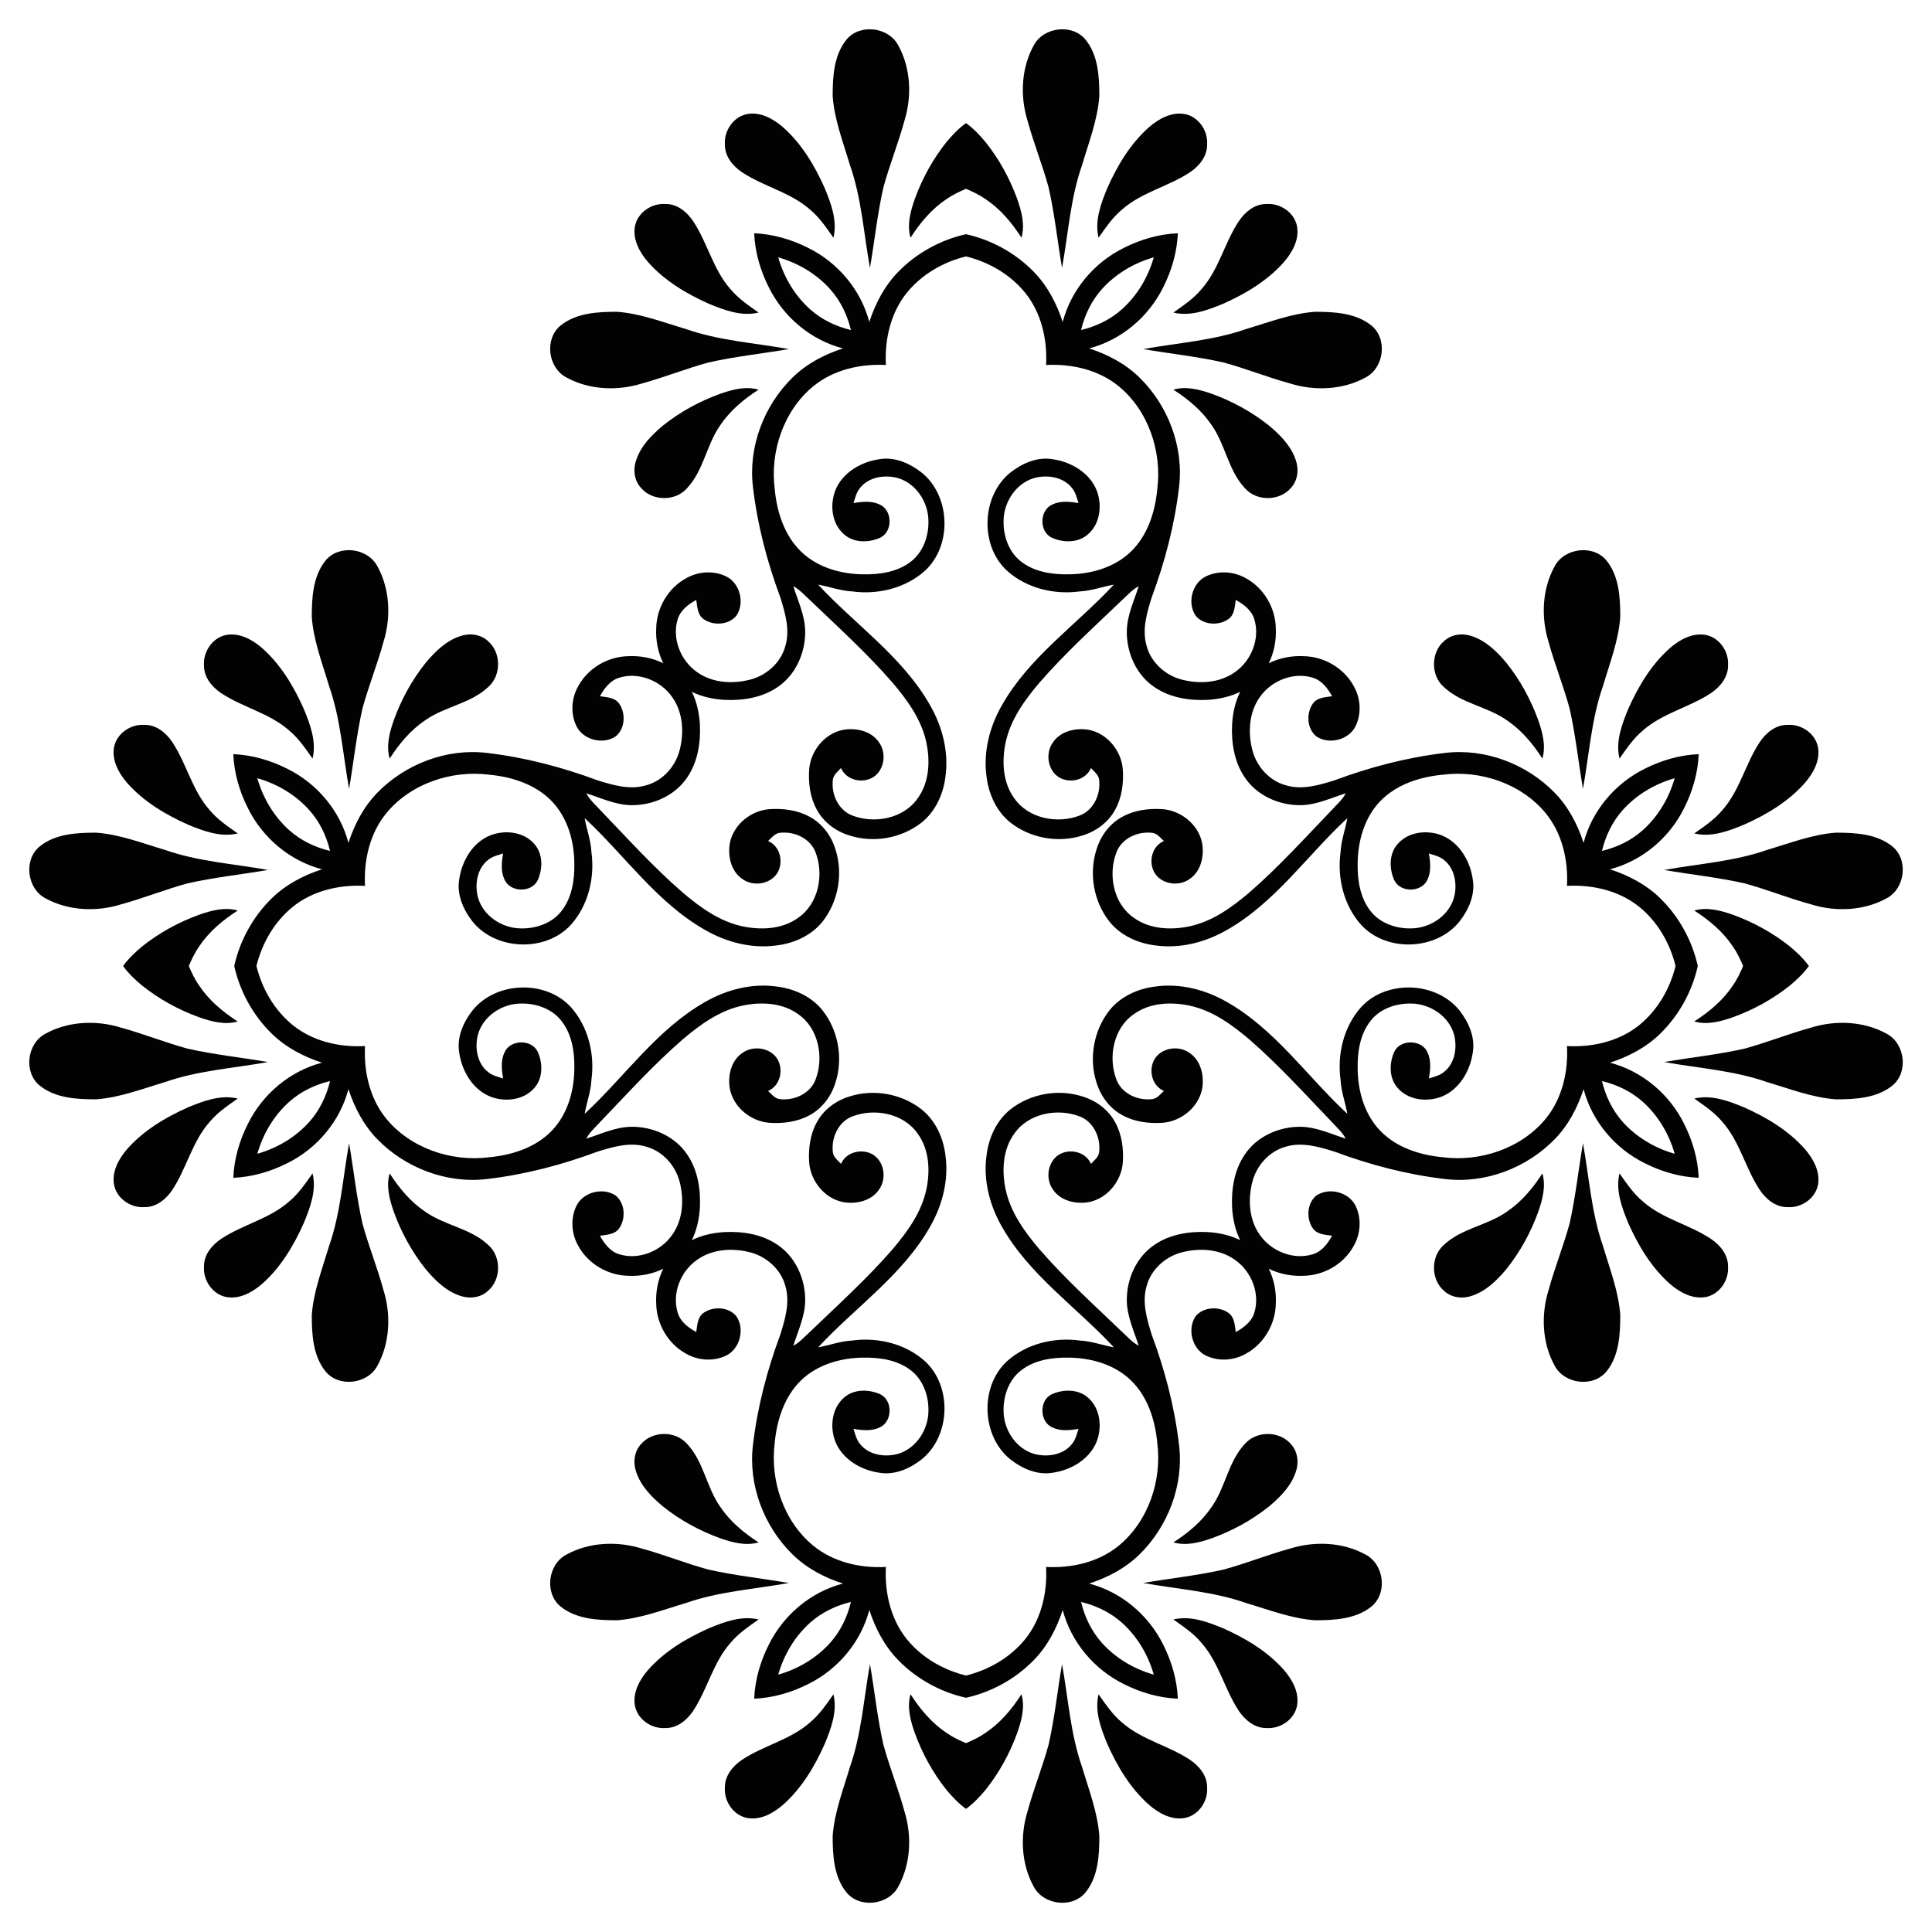 <?xml version="1.0" encoding="UTF-8"?>
<!DOCTYPE svg  PUBLIC '-//W3C//DTD SVG 1.1//EN'  'http://www.w3.org/Graphics/SVG/1.1/DTD/svg11.dtd'>
<svg enable-background="new 0 0 1650.002 1650.002" version="1.1" viewBox="0 0 1650 1650" xml:space="preserve" xmlns="http://www.w3.org/2000/svg">
<g fill="#020202">
	<path d="m605.1 309.55c22.629-5.087 45.765-7.504 68.609-11.422-29.432-5.321-59.702-7.173-88.081-17.172-19.296-5.711-38.417-13.176-58.61-14.677-16.451 0-34.734 0.916-48.104 11.617-14.151 11.344-11.09 36.137 4.795 44.46 19.394 10.681 43.446 11.714 64.399 5.184 19.219-5.243 37.755-12.747 56.993-17.99z"/>
	<path d="m309.55 1044.9c-5.087-22.629-7.504-45.765-11.422-68.609-5.321 29.432-7.173 59.702-17.172 88.081-5.711 19.296-13.176 38.417-14.677 58.61 0 16.451 0.916 34.734 11.617 48.105 11.344 14.15 36.137 11.09 44.46-4.795 10.681-19.394 11.714-43.446 5.184-64.399-5.243-19.219-12.747-37.755-17.99-56.993z"/>
	<path d="m1044.9 1340.5c-22.629 5.087-45.765 7.504-68.609 11.422 29.432 5.321 59.702 7.173 88.081 17.172 19.296 5.711 38.417 13.176 58.61 14.677 16.451 0 34.734-0.916 48.105-11.617 14.15-11.344 11.09-36.137-4.795-44.46-19.394-10.681-43.446-11.714-64.399-5.185-19.219 5.243-37.755 12.747-56.993 17.99z"/>
	<path d="m1340.5 605.1c5.087 22.629 7.504 45.765 11.422 68.609 5.321-29.432 7.173-59.702 17.172-88.081 5.711-19.296 13.176-38.417 14.677-58.61 0-16.451-0.916-34.734-11.617-48.104-11.344-14.151-36.137-11.09-44.46 4.795-10.681 19.394-11.714 43.446-5.185 64.399 5.243 19.219 12.747 37.755 17.99 56.993z"/>
	<path d="m1044.9 309.55c-22.629-5.087-45.765-7.504-68.609-11.422 29.432-5.321 59.702-7.173 88.081-17.172 19.296-5.711 38.417-13.176 58.61-14.677 16.451 0 34.734 0.916 48.105 11.617 14.15 11.344 11.09 36.137-4.795 44.46-19.394 10.681-43.446 11.714-64.399 5.184-19.219-5.243-37.755-12.747-56.993-17.99z"/>
	<path d="m309.55 605.1c-5.087 22.629-7.504 45.765-11.422 68.609-5.321-29.432-7.173-59.702-17.172-88.081-5.711-19.296-13.176-38.417-14.677-58.61 0-16.451 0.916-34.734 11.617-48.104 11.344-14.151 36.137-11.09 44.46 4.795 10.681 19.394 11.714 43.446 5.184 64.399-5.243 19.219-12.747 37.755-17.99 56.993z"/>
	<path d="m605.1 1340.5c22.629 5.087 45.765 7.504 68.609 11.422-29.432 5.321-59.702 7.173-88.081 17.172-19.296 5.711-38.417 13.176-58.61 14.677-16.451 0-34.734-0.916-48.104-11.617-14.151-11.344-11.09-36.137 4.795-44.46 19.394-10.681 43.446-11.714 64.399-5.185 19.219 5.243 37.755 12.747 56.993 17.99z"/>
	<path d="m1340.5 1044.9c5.087-22.629 7.504-45.765 11.422-68.609 5.321 29.432 7.173 59.702 17.172 88.081 5.711 19.296 13.176 38.417 14.677 58.61 0 16.451-0.916 34.734-11.617 48.105-11.344 14.15-36.137 11.09-44.46-4.795-10.681-19.394-11.714-43.446-5.185-64.399 5.243-19.219 12.747-37.755 17.99-56.993z"/>
	<path d="m754.4 160.24c-5.087 22.629-7.504 45.765-11.422 68.609-5.321-29.432-7.173-59.702-17.172-88.081-5.711-19.296-13.176-38.417-14.677-58.61 0-16.451 0.916-34.734 11.617-48.104 11.344-14.151 36.137-11.09 44.46 4.795 10.681 19.394 11.714 43.446 5.184 64.399-5.243 19.219-12.747 37.755-17.99 56.993z"/>
	<path d="m160.24 895.6c22.629 5.087 45.765 7.504 68.609 11.422-29.432 5.321-59.702 7.173-88.081 17.172-19.296 5.711-38.417 13.176-58.61 14.677-16.451 0-34.734-0.916-48.104-11.617-14.151-11.344-11.09-36.137 4.795-44.46 19.394-10.681 43.446-11.714 64.399-5.185 19.219 5.243 37.755 12.747 56.993 17.99z"/>
	<path d="m895.6 1489.8c5.087-22.629 7.504-45.765 11.422-68.609 5.321 29.432 7.173 59.702 17.172 88.081 5.711 19.296 13.176 38.417 14.677 58.61 0 16.451-0.916 34.733-11.617 48.104-11.344 14.151-36.137 11.09-44.46-4.795-10.681-19.394-11.714-43.446-5.185-64.399 5.243-19.218 12.747-37.755 17.99-56.993z"/>
	<path d="m1489.8 754.4c-22.629-5.087-45.765-7.504-68.609-11.422 29.432-5.321 59.702-7.173 88.081-17.172 19.296-5.711 38.417-13.176 58.61-14.677 16.451 0 34.733 0.916 48.104 11.617 14.151 11.344 11.09 36.137-4.795 44.46-19.394 10.681-43.446 11.714-64.399 5.184-19.218-5.243-37.755-12.747-56.993-17.99z"/>
	<path d="m895.6 160.24c5.087 22.629 7.504 45.765 11.422 68.609 5.321-29.432 7.173-59.702 17.172-88.081 5.711-19.296 13.176-38.417 14.677-58.61 0-16.451-0.916-34.734-11.617-48.104-11.344-14.151-36.137-11.09-44.46 4.795-10.681 19.394-11.714 43.446-5.185 64.399 5.243 19.219 12.747 37.755 17.99 56.993z"/>
	<path d="m160.24 754.4c22.629-5.087 45.765-7.504 68.609-11.422-29.432-5.321-59.702-7.173-88.081-17.172-19.296-5.711-38.417-13.176-58.61-14.677-16.451 0-34.734 0.916-48.104 11.617-14.151 11.344-11.09 36.137 4.795 44.46 19.394 10.681 43.446 11.714 64.399 5.184 19.219-5.243 37.755-12.747 56.993-17.99z"/>
	<path d="m754.4 1489.8c-5.087-22.629-7.504-45.765-11.422-68.609-5.321 29.432-7.173 59.702-17.172 88.081-5.711 19.296-13.176 38.417-14.677 58.61 0 16.451 0.916 34.733 11.617 48.104 11.344 14.151 36.137 11.09 44.46-4.795 10.681-19.394 11.714-43.446 5.184-64.399-5.243-19.218-12.747-37.755-17.99-56.993z"/>
	<path d="m1489.8 895.6c-22.629 5.087-45.765 7.504-68.609 11.422 29.432 5.321 59.702 7.173 88.081 17.172 19.296 5.711 38.417 13.176 58.61 14.677 16.451 0 34.733-0.916 48.104-11.617 14.151-11.344 11.09-36.137-4.795-44.46-19.394-10.681-43.446-11.714-64.399-5.185-19.218 5.243-37.755 12.747-56.993 17.99z"/>
	<path d="m586.66 417.04c14.307-15.106 16.646-37.15 28.438-53.854 8.401-12.533 20.174-22.317 32.765-30.406-11.071-3.197-22.512-0.059-33.018 3.606-17.503 6.354-34.051 15.418-48.611 27.034-9.57 7.991-18.868 17.347-22.883 29.432-2.865 7.952-1.774 17.484 4.074 23.818 9.648 11.442 29.354 11.637 39.236 0.371z"/>
	<path d="m417.04 1063.3c-15.106-14.306-37.15-16.646-53.854-28.438-12.533-8.401-22.317-20.174-30.406-32.765-3.197 11.071-0.059 22.512 3.606 33.018 6.354 17.503 15.418 34.051 27.034 48.611 7.991 9.57 17.347 18.868 29.432 22.883 7.952 2.865 17.484 1.774 23.818-4.074 11.442-9.648 11.637-29.354 0.371-39.236z"/>
	<path d="m1063.3 1233c-14.306 15.106-16.646 37.15-28.438 53.854-8.401 12.533-20.174 22.317-32.765 30.406 11.071 3.197 22.512 0.059 33.018-3.606 17.503-6.354 34.051-15.418 48.611-27.034 9.57-7.992 18.868-17.347 22.883-29.432 2.865-7.952 1.774-17.484-4.074-23.818-9.648-11.441-29.354-11.637-39.236-0.371z"/>
	<path d="m1233 586.66c15.106 14.307 37.15 16.646 53.854 28.438 12.533 8.401 22.317 20.174 30.406 32.765 3.197-11.071 0.059-22.512-3.606-33.018-6.354-17.503-15.418-34.051-27.034-48.611-7.992-9.57-17.347-18.868-29.432-22.883-7.952-2.865-17.484-1.774-23.818 4.074-11.441 9.648-11.637 29.354-0.371 39.236z"/>
	<path d="m1063.3 417.04c-14.306-15.106-16.646-37.15-28.438-53.854-8.401-12.533-20.174-22.317-32.765-30.406 11.071-3.197 22.512-0.059 33.018 3.606 17.503 6.354 34.051 15.418 48.611 27.034 9.57 7.991 18.868 17.347 22.883 29.432 2.865 7.952 1.774 17.484-4.074 23.818-9.648 11.442-29.354 11.637-39.236 0.371z"/>
	<path d="m417.04 586.66c-15.106 14.307-37.15 16.646-53.854 28.438-12.533 8.401-22.317 20.174-30.406 32.765-3.197-11.071-0.059-22.512 3.606-33.018 6.354-17.503 15.418-34.051 27.034-48.611 7.991-9.57 17.347-18.868 29.432-22.883 7.952-2.865 17.484-1.774 23.818 4.074 11.442 9.648 11.637 29.354 0.371 39.236z"/>
	<path d="m586.66 1233c14.307 15.106 16.646 37.15 28.438 53.854 8.401 12.533 20.174 22.317 32.765 30.406-11.071 3.197-22.512 0.059-33.018-3.606-17.503-6.354-34.051-15.418-48.611-27.034-9.57-7.992-18.868-17.347-22.883-29.432-2.865-7.952-1.774-17.484 4.074-23.818 9.648-11.441 29.354-11.637 39.236-0.371z"/>
	<path d="m1233 1063.3c15.106-14.306 37.15-16.646 53.854-28.438 12.533-8.401 22.317-20.174 30.406-32.765 3.197 11.071 0.059 22.512-3.606 33.018-6.354 17.503-15.418 34.051-27.034 48.611-7.992 9.57-17.347 18.868-29.432 22.883-7.952 2.865-17.484 1.774-23.818-4.074-11.441-9.648-11.637-29.354-0.371-39.236z"/>
	<path d="m825 161.26c-5.927 2.505-11.707 5.278-16.959 8.985-12.533 8.401-22.317 20.174-30.406 32.765-3.197-11.071-0.059-22.512 3.606-33.018 6.354-17.503 15.418-34.051 27.034-48.611 4.945-5.922 10.412-11.739 16.725-16.265 6.313 4.526 11.78 10.344 16.725 16.265 11.617 14.56 20.68 31.108 27.034 48.611 3.664 10.506 6.803 21.947 3.606 33.018-8.089-12.591-17.873-24.364-30.406-32.765-5.252-3.708-11.033-6.481-16.959-8.985z"/>
	<path d="m1488.7 825c-2.505-5.927-5.278-11.707-8.985-16.959-8.401-12.533-20.174-22.317-32.765-30.406 11.071-3.197 22.512-0.059 33.018 3.606 17.503 6.354 34.051 15.418 48.611 27.034 5.922 4.945 11.739 10.412 16.265 16.725-4.526 6.313-10.344 11.78-16.265 16.725-14.56 11.617-31.108 20.68-48.611 27.034-10.506 3.664-21.947 6.803-33.018 3.606 12.591-8.089 24.364-17.873 32.765-30.406 3.708-5.252 6.481-11.033 8.985-16.959z"/>
	<path d="m825 1488.7c5.926-2.505 11.707-5.278 16.959-8.985 12.533-8.401 22.317-20.174 30.406-32.765 3.197 11.071 0.059 22.512-3.606 33.018-6.354 17.503-15.418 34.051-27.034 48.611-4.945 5.922-10.412 11.739-16.725 16.265-6.313-4.526-11.78-10.344-16.725-16.265-11.617-14.56-20.68-31.108-27.034-48.611-3.664-10.506-6.803-21.947-3.606-33.018 8.089 12.591 17.873 24.364 30.406 32.765 5.253 3.708 11.033 6.481 16.959 8.985z"/>
	<path d="m161.26 825c2.505 5.926 5.278 11.707 8.985 16.959 8.401 12.533 20.174 22.317 32.765 30.406-11.071 3.197-22.512 0.059-33.018-3.606-17.503-6.354-34.051-15.418-48.611-27.034-5.922-4.945-11.739-10.412-16.265-16.725 4.526-6.313 10.344-11.78 16.265-16.725 14.56-11.617 31.108-20.68 48.611-27.034 10.506-3.664 21.947-6.803 33.018-3.606-12.591 8.089-24.364 17.873-32.765 30.406-3.708 5.253-6.481 11.033-8.985 16.959z"/>
	<path d="m647.88 266.94c-8.537-6.042-17.386-11.948-24.111-20.096-14.813-16.801-19.569-39.528-31.79-57.947-5.36-8.011-13.878-14.97-23.994-14.677-11.695-0.741-23.662 7.485-25.768 19.277-1.91 11.188 4.035 21.928 11.091 30.153 14.073 16.022 32.823 27.21 52.139 35.805 13.312 5.477 27.853 10.993 42.432 7.484z"/>
	<path d="m266.94 1002.1c-6.042 8.537-11.948 17.386-20.096 24.111-16.801 14.813-39.528 19.569-57.947 31.79-8.011 5.36-14.97 13.878-14.677 23.993-0.741 11.695 7.485 23.662 19.277 25.768 11.188 1.91 21.928-4.035 30.153-11.091 16.022-14.073 27.21-32.823 35.805-52.139 5.477-13.312 10.993-27.853 7.484-42.432z"/>
	<path d="m1002.1 1383.1c8.537 6.042 17.386 11.948 24.111 20.096 14.813 16.801 19.569 39.528 31.79 57.947 5.36 8.011 13.878 14.97 23.993 14.677 11.695 0.741 23.662-7.484 25.768-19.277 1.91-11.188-4.035-21.928-11.091-30.153-14.073-16.022-32.823-27.21-52.139-35.805-13.312-5.477-27.853-10.993-42.432-7.484z"/>
	<path d="m1383.1 647.88c6.042-8.537 11.948-17.386 20.096-24.111 16.801-14.813 39.528-19.569 57.947-31.79 8.011-5.36 14.97-13.878 14.677-23.994 0.741-11.695-7.484-23.662-19.277-25.768-11.188-1.91-21.928 4.035-30.153 11.091-16.022 14.073-27.21 32.823-35.805 52.139-5.477 13.312-10.993 27.853-7.484 42.432z"/>
	<path d="m1002.1 266.94c8.537-6.042 17.386-11.948 24.111-20.096 14.813-16.801 19.569-39.528 31.79-57.947 5.36-8.011 13.878-14.97 23.993-14.677 11.695-0.741 23.662 7.485 25.768 19.277 1.91 11.188-4.035 21.928-11.091 30.153-14.073 16.022-32.823 27.21-52.139 35.805-13.312 5.477-27.853 10.993-42.432 7.484z"/>
	<path d="m266.94 647.88c-6.042-8.537-11.948-17.386-20.096-24.111-16.801-14.813-39.528-19.569-57.947-31.79-8.011-5.36-14.97-13.878-14.677-23.994-0.741-11.695 7.485-23.662 19.277-25.768 11.188-1.91 21.928 4.035 30.153 11.091 16.022 14.073 27.21 32.823 35.805 52.139 5.477 13.312 10.993 27.853 7.484 42.432z"/>
	<path d="m647.88 1383.1c-8.537 6.042-17.386 11.948-24.111 20.096-14.813 16.801-19.569 39.528-31.79 57.947-5.36 8.011-13.878 14.97-23.994 14.677-11.695 0.741-23.662-7.484-25.768-19.277-1.91-11.188 4.035-21.928 11.091-30.153 14.073-16.022 32.823-27.21 52.139-35.805 13.312-5.477 27.853-10.993 42.432-7.484z"/>
	<path d="m1383.1 1002.1c6.042 8.537 11.948 17.386 20.096 24.111 16.801 14.813 39.528 19.569 57.947 31.79 8.011 5.36 14.97 13.878 14.677 23.993 0.741 11.695-7.484 23.662-19.277 25.768-11.188 1.91-21.928-4.035-30.153-11.091-16.022-14.073-27.21-32.823-35.805-52.139-5.477-13.312-10.993-27.853-7.484-42.432z"/>
	<path d="m711.79 203.03c-6.042-8.537-11.948-17.386-20.096-24.111-16.801-14.813-39.528-19.569-57.947-31.79-8.011-5.36-14.97-13.878-14.677-23.994-0.741-11.695 7.485-23.662 19.277-25.768 11.188-1.91 21.928 4.035 30.153 11.091 16.022 14.073 27.21 32.823 35.805 52.139 5.477 13.312 10.993 27.853 7.484 42.432z"/>
	<path d="m203.03 938.21c-8.537 6.042-17.386 11.948-24.111 20.096-14.813 16.801-19.569 39.528-31.79 57.947-5.36 8.011-13.878 14.97-23.994 14.677-11.695 0.741-23.662-7.485-25.768-19.277-1.91-11.188 4.035-21.928 11.091-30.153 14.073-16.022 32.823-27.21 52.139-35.805 13.312-5.477 27.853-10.993 42.432-7.484z"/>
	<path d="m938.21 1447c6.042 8.537 11.948 17.386 20.096 24.111 16.801 14.813 39.528 19.569 57.947 31.79 8.011 5.36 14.97 13.878 14.677 23.994 0.741 11.695-7.485 23.662-19.277 25.768-11.188 1.91-21.928-4.035-30.153-11.091-16.022-14.073-27.21-32.823-35.805-52.139-5.477-13.312-10.993-27.853-7.484-42.432z"/>
	<path d="m1447 711.79c8.537-6.042 17.386-11.948 24.111-20.096 14.813-16.801 19.569-39.528 31.79-57.947 5.36-8.011 13.878-14.97 23.994-14.677 11.695-0.741 23.662 7.485 25.768 19.277 1.91 11.188-4.035 21.928-11.091 30.153-14.073 16.022-32.823 27.21-52.139 35.805-13.312 5.477-27.853 10.993-42.432 7.484z"/>
	<path d="m938.21 203.03c6.042-8.537 11.948-17.386 20.096-24.111 16.801-14.813 39.528-19.569 57.947-31.79 8.011-5.36 14.97-13.878 14.677-23.994 0.741-11.695-7.485-23.662-19.277-25.768-11.188-1.91-21.928 4.035-30.153 11.091-16.022 14.073-27.21 32.823-35.805 52.139-5.477 13.312-10.993 27.853-7.484 42.432z"/>
	<path d="m203.03 711.79c-8.537-6.042-17.386-11.948-24.111-20.096-14.813-16.801-19.569-39.528-31.79-57.947-5.36-8.011-13.878-14.97-23.994-14.677-11.695-0.741-23.662 7.485-25.768 19.277-1.91 11.188 4.035 21.928 11.091 30.153 14.073 16.022 32.823 27.21 52.139 35.805 13.312 5.477 27.853 10.993 42.432 7.484z"/>
	<path d="m711.79 1447c-6.042 8.537-11.948 17.386-20.096 24.111-16.801 14.813-39.528 19.569-57.947 31.79-8.011 5.36-14.97 13.878-14.677 23.994-0.741 11.695 7.485 23.662 19.277 25.768 11.188 1.91 21.928-4.035 30.153-11.091 16.022-14.073 27.21-32.823 35.805-52.139 5.477-13.312 10.993-27.853 7.484-42.432z"/>
	<path d="m1447 938.21c8.537 6.042 17.386 11.948 24.111 20.096 14.813 16.801 19.569 39.528 31.79 57.947 5.36 8.011 13.878 14.97 23.994 14.677 11.695 0.741 23.662-7.485 25.768-19.277 1.91-11.188-4.035-21.928-11.091-30.153-14.073-16.022-32.823-27.21-52.139-35.805-13.312-5.477-27.853-10.993-42.432-7.484z"/>
	<path d="m726.72 281.87c-12.748-3.06-24.765-8.778-34.694-17.561-13.221-11.786-22.558-27.509-27.394-44.527 17.017 4.836 32.741 14.172 44.527 27.394 8.783 9.929 14.501 21.946 17.561 34.694zm-444.85 641.41c-3.06 12.748-8.778 24.765-17.561 34.694-11.786 13.221-27.509 22.558-44.527 27.394 4.836-17.017 14.172-32.741 27.394-44.527 9.929-8.783 21.946-14.502 34.694-17.561zm641.41 444.85c12.748 3.06 24.765 8.778 34.694 17.561 13.221 11.786 22.558 27.509 27.394 44.527-17.017-4.836-32.741-14.172-44.527-27.394-8.783-9.929-14.502-21.946-17.561-34.694zm444.85-641.41c3.06-12.748 8.778-24.765 17.561-34.694 11.786-13.221 27.509-22.558 44.527-27.394-4.836 17.017-14.172 32.741-27.394 44.527-9.929 8.783-21.946 14.501-34.694 17.561zm-427.29-479.55c11.786-13.221 27.509-22.558 44.527-27.394-4.836 17.017-14.172 32.741-27.394 44.527-9.929 8.783-21.946 14.501-34.694 17.561 3.06-12.748 8.778-24.765 17.561-34.694zm-693.66 461.99c-13.221-11.786-22.558-27.509-27.394-44.527 17.017 4.836 32.741 14.172 44.527 27.394 8.783 9.929 14.501 21.946 17.561 34.694-12.748-3.06-24.765-8.778-34.694-17.561zm461.99 693.66c-11.786 13.221-27.509 22.558-44.527 27.394 4.836-17.017 14.172-32.741 27.394-44.527 9.929-8.783 21.946-14.501 34.694-17.561-3.06 12.748-8.778 24.765-17.561 34.694zm693.66-461.99c13.221 11.786 22.558 27.509 27.394 44.527-17.017-4.836-32.741-14.172-44.527-27.394-8.783-9.929-14.501-21.946-17.561-34.694 12.748 3.06 24.765 8.778 34.694 17.561zm-811.95-349.97c8.584 4.21 18.264 6.319 27.754 6.853 15.496 0.76 31.79-1.754 44.908-10.545 16.002-10.389 24.578-29.978 24.111-48.747-0.39-13.234-6.198-25.339-10.136-37.754 5.497 2.846 9.551 7.641 14.092 11.734 24.111 23.156 49.001 45.609 70.928 70.928 12.592 14.872 24.481 31.362 28.613 50.775 3.392 16.041 2.514 34.207-7.504 47.832-12.104 17.269-36.838 21.869-55.804 14.521-12.162-4.678-18.263-18.77-16.451-31.186 0.838-3.918 4.288-6.471 6.88-9.317 4.444 10.447 18.224 13.507 27.502 7.796 9.531-6.159 11.558-20.408 5.107-29.51-6.588-10.077-20.076-12.981-31.303-10.837-15.671 3.333-27.464 18.205-28.516 33.973-0.741 11.617 0.819 23.702 6.49 34.012 5.789 10.837 16.353 18.653 28.009 22.162 20.564 6.607 44.245 2.417 61.28-10.876 12.064-9.473 18.847-24.443 20.621-39.47 2.943-21.031-2.612-42.569-13.079-60.832-23.487-41.458-63.834-68.765-95.644-103.07 9.726 1.735 19.102 5.302 29.062 5.789 21.85 3.002 45.376-2.67 62.021-17.523 23.682-21.616 22.084-64.36-3.04-84.241-9.96-7.718-22.746-13.332-35.572-11.168-15.807 2.183-31.81 11.461-37.872 26.82-4.678 12.24-3.021 28.068 7.212 37.092 8.322 7.738 21.421 7.621 31.303 3.099 10.759-5.224 10.428-23.312-0.429-28.223-7.017-3.43-15.086-2.573-22.474-1.286 1.384-4.444 2.475-9.239 5.555-12.923 7.387-9.395 20.992-11.461 32.005-8.537 15.866 4.444 26.372 20.739 26.41 36.819 0.253 12.864-4.463 26.469-14.872 34.519-11.383 8.907-26.411 11.188-40.464 10.954-19.296-0.117-39.47-5.789-53.562-19.53-14.248-13.897-20.563-33.895-22.376-53.289-4.093-32.18 7.641-67.089 33.077-87.925 17.201-13.966 40.025-19.188 61.88-18.015-1.173-21.855 4.049-44.679 18.015-61.88 12.789-15.612 30.88-26.063 50.387-30.859 19.507 4.797 37.598 15.247 50.387 30.859 13.966 17.201 19.188 40.025 18.015 61.88 21.855-1.173 44.679 4.049 61.88 18.015 25.436 20.836 37.17 55.745 33.077 87.925-1.813 19.394-8.128 39.392-22.376 53.289-14.092 13.742-34.266 19.414-53.562 19.53-14.053 0.234-29.081-2.047-40.464-10.954-10.408-8.05-15.125-21.655-14.872-34.519 0.039-16.08 10.545-32.375 26.41-36.819 11.013-2.924 24.617-0.858 32.005 8.537 3.08 3.684 4.171 8.479 5.555 12.923-7.387-1.286-15.457-2.144-22.474 1.286-10.856 4.912-11.188 23-0.429 28.223 9.882 4.522 22.98 4.639 31.303-3.099 10.233-9.024 11.89-24.852 7.212-37.092-6.062-15.359-22.064-24.637-37.872-26.82-12.825-2.163-25.611 3.45-35.571 11.168-25.124 19.881-26.722 62.626-3.041 84.241 16.645 14.852 40.171 20.524 62.021 17.523 9.96-0.487 19.335-4.054 29.062-5.789-31.81 34.304-72.157 61.612-95.644 103.07-10.467 18.263-16.022 39.801-13.079 60.832 1.774 15.028 8.556 29.997 20.621 39.47 17.035 13.293 40.717 17.484 61.28 10.876 11.656-3.509 22.22-11.324 28.009-22.162 5.672-10.311 7.231-22.396 6.49-34.012-1.052-15.768-12.844-30.64-28.516-33.973-11.227-2.144-24.715 0.76-31.303 10.837-6.452 9.102-4.425 23.35 5.107 29.51 9.278 5.711 23.058 2.651 27.502-7.796 2.592 2.846 6.042 5.399 6.88 9.317 1.812 12.416-4.288 26.508-16.451 31.186-18.965 7.348-43.699 2.748-55.804-14.521-10.018-13.624-10.896-31.79-7.504-47.832 4.132-19.413 16.022-35.903 28.613-50.775 21.928-25.319 46.818-47.773 70.928-70.928 4.542-4.093 8.595-8.888 14.092-11.734-3.937 12.416-9.746 24.52-10.136 37.754-0.468 18.77 8.108 38.359 24.111 48.747 13.118 8.79 29.412 11.305 44.908 10.545 9.49-0.534 19.17-2.644 27.754-6.853-4.21 8.584-6.319 18.264-6.853 27.754-0.76 15.496 1.754 31.79 10.545 44.908 10.389 16.002 29.977 24.578 48.747 24.111 13.234-0.39 25.338-6.198 37.754-10.136-2.846 5.497-7.641 9.551-11.734 14.092-23.156 24.111-45.609 49.001-70.928 70.928-14.872 12.592-31.362 24.481-50.775 28.613-16.041 3.392-34.207 2.514-47.832-7.504-17.269-12.104-21.869-36.838-14.521-55.804 4.678-12.162 18.77-18.263 31.186-16.451 3.918 0.838 6.471 4.288 9.317 6.88-10.447 4.444-13.507 18.224-7.796 27.502 6.159 9.531 20.408 11.558 29.51 5.107 10.077-6.588 12.981-20.076 10.837-31.303-3.333-15.671-18.205-27.464-33.973-28.516-11.617-0.741-23.702 0.819-34.012 6.49-10.837 5.789-18.653 16.353-22.162 28.009-6.607 20.564-2.417 44.245 10.876 61.28 9.473 12.064 24.443 18.847 39.47 20.621 21.031 2.943 42.569-2.612 60.832-13.079 41.458-23.487 68.765-63.834 103.07-95.644-1.735 9.726-5.302 19.102-5.789 29.062-3.002 21.85 2.67 45.376 17.523 62.021 21.616 23.682 64.36 22.084 84.241-3.04 7.718-9.96 13.332-22.746 11.168-35.572-2.183-15.807-11.461-31.81-26.82-37.872-12.24-4.678-28.068-3.021-37.092 7.212-7.738 8.322-7.621 21.421-3.099 31.303 5.224 10.759 23.312 10.428 28.223-0.429 3.43-7.017 2.573-15.086 1.286-22.474 4.444 1.384 9.239 2.475 12.923 5.555 9.395 7.387 11.461 20.992 8.537 32.005-4.444 15.866-20.739 26.372-36.819 26.41-12.864 0.253-26.469-4.463-34.519-14.872-8.907-11.383-11.188-26.411-10.954-40.464 0.117-19.296 5.789-39.47 19.531-53.562 13.897-14.248 33.895-20.563 53.289-22.376 32.18-4.093 67.089 7.641 87.925 33.077 13.966 17.201 19.188 40.025 18.015 61.88 21.855-1.173 44.679 4.049 61.88 18.015 15.612 12.789 26.063 30.88 30.859 50.387-4.797 19.507-15.247 37.598-30.859 50.387-17.201 13.966-40.025 19.188-61.88 18.015 1.173 21.855-4.049 44.679-18.015 61.88-20.836 25.436-55.745 37.17-87.925 33.077-19.394-1.813-39.392-8.128-53.289-22.376-13.742-14.092-19.414-34.266-19.531-53.562-0.234-14.053 2.047-29.081 10.954-40.464 8.05-10.408 21.655-15.125 34.519-14.872 16.08 0.039 32.375 10.545 36.819 26.41 2.924 11.013 0.858 24.617-8.537 32.005-3.684 3.08-8.479 4.171-12.923 5.555 1.286-7.387 2.144-15.457-1.286-22.474-4.912-10.856-23-11.188-28.223-0.429-4.522 9.882-4.639 22.98 3.099 31.303 9.024 10.233 24.852 11.89 37.092 7.212 15.359-6.062 24.637-22.064 26.82-37.872 2.164-12.825-3.45-25.611-11.168-35.571-19.881-25.124-62.626-26.722-84.241-3.041-14.852 16.645-20.524 40.171-17.523 62.021 0.487 9.96 4.054 19.335 5.789 29.062-34.305-31.81-61.612-72.157-103.07-95.644-18.263-10.467-39.801-16.022-60.832-13.079-15.028 1.774-29.997 8.556-39.47 20.621-13.293 17.035-17.484 40.717-10.876 61.28 3.509 11.656 11.324 22.22 22.162 28.009 10.311 5.672 22.396 7.231 34.012 6.49 15.768-1.052 30.64-12.844 33.973-28.516 2.144-11.227-0.76-24.715-10.837-31.303-9.102-6.452-23.35-4.425-29.51 5.107-5.711 9.278-2.651 23.058 7.796 27.502-2.846 2.592-5.399 6.042-9.317 6.88-12.416 1.812-26.508-4.288-31.186-16.451-7.348-18.965-2.748-43.699 14.521-55.804 13.624-10.018 31.79-10.896 47.832-7.504 19.413 4.132 35.903 16.022 50.775 28.613 25.319 21.928 47.773 46.818 70.928 70.928 4.093 4.542 8.888 8.595 11.734 14.092-12.416-3.937-24.52-9.746-37.754-10.136-18.77-0.468-38.359 8.108-48.747 24.111-8.79 13.118-11.305 29.412-10.545 44.908 0.534 9.49 2.644 19.17 6.853 27.754-8.584-4.21-18.264-6.319-27.754-6.853-15.496-0.76-31.79 1.754-44.908 10.545-16.002 10.389-24.578 29.977-24.111 48.747 0.39 13.234 6.199 25.338 10.136 37.754-5.497-2.846-9.551-7.641-14.092-11.734-24.111-23.156-49.001-45.609-70.928-70.928-12.592-14.872-24.481-31.362-28.613-50.775-3.392-16.041-2.514-34.207 7.504-47.832 12.104-17.269 36.838-21.869 55.804-14.521 12.162 4.678 18.263 18.77 16.451 31.186-0.838 3.918-4.288 6.471-6.88 9.317-4.444-10.447-18.224-13.507-27.502-7.796-9.531 6.159-11.558 20.408-5.107 29.51 6.588 10.077 20.076 12.981 31.303 10.837 15.671-3.333 27.464-18.205 28.516-33.973 0.741-11.617-0.819-23.702-6.49-34.012-5.789-10.837-16.353-18.653-28.009-22.162-20.564-6.607-44.245-2.417-61.28 10.876-12.064 9.473-18.847 24.443-20.621 39.47-2.943 21.031 2.612 42.569 13.079 60.832 23.487 41.458 63.834 68.765 95.644 103.07-9.726-1.735-19.102-5.302-29.062-5.789-21.85-3.002-45.376 2.67-62.021 17.523-23.682 21.616-22.084 64.36 3.041 84.241 9.96 7.718 22.746 13.332 35.571 11.168 15.807-2.183 31.81-11.461 37.872-26.82 4.678-12.24 3.021-28.068-7.212-37.092-8.322-7.738-21.421-7.621-31.303-3.099-10.759 5.224-10.428 23.312 0.429 28.223 7.017 3.43 15.086 2.573 22.474 1.286-1.384 4.444-2.475 9.239-5.555 12.923-7.387 9.395-20.992 11.461-32.005 8.537-15.866-4.444-26.372-20.739-26.41-36.819-0.253-12.864 4.463-26.469 14.872-34.519 11.383-8.907 26.411-11.188 40.464-10.954 19.296 0.117 39.47 5.789 53.562 19.531 14.248 13.897 20.563 33.895 22.376 53.289 4.093 32.18-7.641 67.089-33.077 87.925-17.201 13.966-40.025 19.188-61.88 18.015 1.173 21.855-4.049 44.679-18.015 61.88-12.789 15.612-30.88 26.063-50.387 30.859-19.507-4.797-37.598-15.247-50.387-30.859-13.966-17.201-19.188-40.025-18.015-61.88-21.855 1.173-44.679-4.049-61.88-18.015-25.436-20.836-37.17-55.745-33.077-87.925 1.813-19.394 8.128-39.392 22.376-53.289 14.092-13.742 34.266-19.414 53.562-19.531 14.053-0.234 29.081 2.047 40.464 10.954 10.408 8.05 15.125 21.655 14.872 34.519-0.039 16.08-10.545 32.375-26.41 36.819-11.013 2.924-24.617 0.858-32.005-8.537-3.08-3.684-4.171-8.479-5.555-12.923 7.387 1.286 15.457 2.144 22.474-1.286 10.856-4.912 11.188-23 0.429-28.223-9.882-4.522-22.98-4.639-31.303 3.099-10.233 9.024-11.89 24.852-7.212 37.092 6.062 15.359 22.064 24.637 37.872 26.82 12.825 2.164 25.611-3.45 35.572-11.168 25.124-19.881 26.722-62.626 3.04-84.241-16.645-14.852-40.171-20.524-62.021-17.523-9.96 0.487-19.335 4.054-29.062 5.789 31.81-34.305 72.157-61.612 95.644-103.07 10.467-18.263 16.022-39.801 13.079-60.832-1.774-15.028-8.556-29.997-20.621-39.47-17.035-13.293-40.717-17.484-61.28-10.876-11.656 3.509-22.22 11.324-28.009 22.162-5.672 10.311-7.231 22.396-6.49 34.012 1.052 15.768 12.844 30.64 28.516 33.973 11.227 2.144 24.715-0.76 31.303-10.837 6.452-9.102 4.425-23.35-5.107-29.51-9.278-5.711-23.058-2.651-27.502 7.796-2.592-2.846-6.042-5.399-6.88-9.317-1.812-12.416 4.288-26.508 16.451-31.186 18.965-7.348 43.699-2.748 55.804 14.521 10.018 13.624 10.896 31.79 7.504 47.832-4.132 19.413-16.022 35.903-28.613 50.775-21.928 25.319-46.818 47.773-70.928 70.928-4.542 4.093-8.595 8.888-14.092 11.734 3.937-12.416 9.746-24.52 10.136-37.754 0.468-18.77-8.108-38.359-24.111-48.747-13.118-8.79-29.412-11.305-44.908-10.545-9.49 0.534-19.17 2.644-27.754 6.853 4.21-8.584 6.319-18.264 6.853-27.754 0.76-15.496-1.754-31.79-10.545-44.908-10.389-16.002-29.978-24.578-48.747-24.111-13.234 0.39-25.339 6.199-37.754 10.136 2.846-5.497 7.641-9.551 11.734-14.092 23.156-24.111 45.609-49.001 70.928-70.928 14.872-12.592 31.362-24.481 50.775-28.613 16.041-3.392 34.207-2.514 47.832 7.504 17.269 12.104 21.869 36.838 14.521 55.804-4.678 12.162-18.77 18.263-31.186 16.451-3.918-0.838-6.471-4.288-9.317-6.88 10.447-4.444 13.507-18.224 7.796-27.502-6.159-9.531-20.408-11.558-29.51-5.107-10.077 6.588-12.981 20.076-10.837 31.303 3.333 15.671 18.205 27.464 33.973 28.516 11.617 0.741 23.702-0.819 34.012-6.49 10.837-5.789 18.653-16.353 22.162-28.009 6.607-20.564 2.417-44.245-10.876-61.28-9.473-12.064-24.443-18.847-39.47-20.621-21.031-2.943-42.569 2.612-60.832 13.079-41.458 23.487-68.765 63.834-103.07 95.644 1.735-9.726 5.302-19.102 5.789-29.062 3.002-21.85-2.67-45.376-17.523-62.021-21.616-23.682-64.36-22.084-84.241 3.041-7.718 9.96-13.332 22.746-11.168 35.571 2.183 15.807 11.461 31.81 26.82 37.872 12.24 4.678 28.068 3.021 37.092-7.212 7.738-8.322 7.621-21.421 3.099-31.303-5.224-10.759-23.312-10.428-28.223 0.429-3.43 7.017-2.573 15.086-1.286 22.474-4.444-1.384-9.239-2.475-12.923-5.555-9.395-7.387-11.461-20.992-8.537-32.005 4.444-15.866 20.739-26.372 36.819-26.41 12.864-0.253 26.469 4.463 34.519 14.872 8.907 11.383 11.188 26.411 10.954 40.464-0.117 19.296-5.789 39.47-19.53 53.562-13.897 14.248-33.895 20.563-53.289 22.376-32.18 4.093-67.089-7.641-87.925-33.077-13.966-17.201-19.188-40.025-18.015-61.88-21.855 1.173-44.679-4.049-61.88-18.015-15.612-12.789-26.063-30.88-30.859-50.387 4.797-19.507 15.247-37.598 30.859-50.387 17.201-13.966 40.025-19.188 61.88-18.015-1.173-21.855 4.049-44.679 18.015-61.88 20.836-25.436 55.745-37.17 87.925-33.077 19.394 1.813 39.392 8.128 53.289 22.376 13.742 14.092 19.414 34.266 19.53 53.562 0.234 14.053-2.047 29.081-10.954 40.464-8.05 10.408-21.655 15.125-34.519 14.872-16.08-0.039-32.375-10.545-36.819-26.41-2.924-11.013-0.858-24.617 8.537-32.005 3.684-3.08 8.479-4.171 12.923-5.555-1.286 7.387-2.144 15.457 1.286 22.474 4.912 10.856 23 11.188 28.223 0.429 4.522-9.882 4.639-22.98-3.099-31.303-9.024-10.233-24.852-11.89-37.092-7.212-15.359 6.062-24.637 22.064-26.82 37.872-2.163 12.825 3.45 25.611 11.168 35.572 19.881 25.124 62.626 26.722 84.241 3.04 14.852-16.645 20.524-40.171 17.523-62.021-0.487-9.96-4.054-19.335-5.789-29.062 34.304 31.81 61.612 72.157 103.07 95.644 18.263 10.467 39.801 16.022 60.832 13.079 15.028-1.774 29.997-8.556 39.47-20.621 13.293-17.035 17.484-40.717 10.876-61.28-3.509-11.656-11.324-22.22-22.162-28.009-10.311-5.672-22.396-7.231-34.012-6.49-15.768 1.052-30.64 12.844-33.973 28.516-2.144 11.227 0.76 24.715 10.837 31.303 9.102 6.452 23.35 4.425 29.51-5.107 5.711-9.278 2.651-23.058-7.796-27.502 2.846-2.592 5.399-6.042 9.317-6.88 12.416-1.812 26.508 4.288 31.186 16.451 7.348 18.965 2.748 43.699-14.521 55.804-13.624 10.018-31.79 10.896-47.832 7.504-19.413-4.132-35.903-16.022-50.775-28.613-25.319-21.928-47.773-46.818-70.928-70.928-4.093-4.542-8.888-8.595-11.734-14.092 12.416 3.937 24.52 9.746 37.754 10.136 18.77 0.468 38.359-8.108 48.747-24.111 8.79-13.118 11.305-29.412 10.545-44.908-0.534-9.49-2.644-19.17-6.853-27.754zm234.13-390.84c-21.847 4.817-42.315 16.158-57.91 32.159-11.656 11.948-19.53 27.015-24.676 42.803-7.153-27.424-26.839-50.755-52.159-63.249-14.306-7.25-30.11-11.842-46.165-12.504 0.663 16.056 5.254 31.859 12.505 46.165 12.494 25.319 35.825 45.006 63.249 52.159-15.788 5.146-30.854 13.02-42.803 24.676-24.578 23.955-38.164 59.41-33.992 93.695 3.762 32.258 12.065 63.931 23.39 94.357 4.132 13.293 8.42 27.697 4.249 41.536-3.82 14.131-16.041 25.027-30.036 28.613-15.164 3.937-32.589 2.865-45.57-6.569-13.916-9.784-21.46-28.789-16.217-45.239 2.378-7.64 9.063-12.533 15.749-16.275 0.897 5.769 0.994 12.708 6.276 16.412 8.245 5.809 21.518 5.165 28.048-3.002 7.328-10.818 3.001-27.794-8.868-33.525-10.779-5.224-23.994-4.23-34.266 1.715-15.242 8.323-25.085 25.261-25.378 42.549-0.544 10.222 1.467 20.699 5.98 29.902-9.204-4.513-19.68-6.524-29.902-5.98-17.288 0.292-34.226 10.135-42.549 25.378-5.945 10.272-6.939 23.487-1.715 34.266 5.731 11.87 22.707 16.197 33.525 8.868 8.167-6.53 8.81-19.803 3.002-28.048-3.704-5.282-10.642-5.38-16.412-6.276 3.742-6.685 8.635-13.371 16.275-15.749 16.451-5.243 35.455 2.3 45.239 16.217 9.434 12.981 10.506 30.406 6.569 45.57-3.586 13.995-14.482 26.216-28.613 30.036-13.839 4.171-28.243-0.117-41.536-4.249-30.426-11.324-62.099-19.628-94.357-23.39-34.285-4.171-69.74 9.414-93.695 33.992-11.656 11.948-19.53 27.015-24.676 42.803-7.153-27.424-26.839-50.755-52.159-63.249-14.306-7.25-30.11-11.842-46.165-12.505 0.663 16.056 5.254 31.859 12.504 46.165 12.494 25.319 35.825 45.006 63.249 52.159-15.788 5.146-30.854 13.02-42.803 24.676-16.001 15.595-27.342 36.064-32.159 57.91 4.817 21.847 16.158 42.315 32.159 57.91 11.948 11.656 27.015 19.53 42.803 24.676-27.424 7.153-50.755 26.839-63.249 52.159-7.25 14.306-11.842 30.11-12.504 46.165 16.056-0.663 31.859-5.254 46.165-12.505 25.319-12.494 45.006-35.825 52.159-63.249 5.146 15.788 13.02 30.854 24.676 42.803 23.955 24.578 59.41 38.164 93.695 33.992 32.258-3.762 63.931-12.065 94.357-23.39 13.293-4.132 27.697-8.42 41.536-4.249 14.131 3.82 25.027 16.041 28.613 30.036 3.937 15.164 2.865 32.589-6.569 45.57-9.784 13.916-28.789 21.46-45.239 16.217-7.64-2.378-12.533-9.063-16.275-15.749 5.769-0.897 12.708-0.994 16.412-6.276 5.809-8.245 5.165-21.518-3.002-28.048-10.818-7.328-27.794-3.001-33.525 8.868-5.224 10.779-4.23 23.994 1.715 34.266 8.323 15.242 25.261 25.085 42.549 25.378 10.222 0.544 20.699-1.467 29.902-5.98-4.513 9.204-6.524 19.68-5.98 29.902 0.292 17.289 10.135 34.226 25.378 42.549 10.272 5.945 23.487 6.939 34.266 1.715 11.87-5.731 16.197-22.707 8.868-33.525-6.53-8.167-19.803-8.81-28.048-3.002-5.282 3.704-5.38 10.642-6.276 16.412-6.685-3.742-13.371-8.635-15.749-16.275-5.243-16.45 2.3-35.455 16.217-45.239 12.981-9.434 30.406-10.506 45.57-6.569 13.995 3.586 26.216 14.482 30.036 28.613 4.171 13.839-0.117 28.243-4.249 41.536-11.324 30.426-19.628 62.099-23.39 94.357-4.171 34.285 9.414 69.74 33.992 93.695 11.948 11.656 27.015 19.53 42.803 24.676-27.424 7.153-50.755 26.84-63.249 52.159-7.25 14.306-11.842 30.11-12.505 46.165 16.056-0.663 31.859-5.254 46.165-12.504 25.319-12.494 45.006-35.825 52.159-63.249 5.146 15.788 13.02 30.854 24.676 42.803 15.595 16.001 36.064 27.342 57.91 32.159 21.847-4.817 42.315-16.158 57.91-32.159 11.656-11.948 19.53-27.015 24.676-42.803 7.153 27.424 26.839 50.755 52.159 63.249 14.306 7.25 30.11 11.841 46.165 12.504-0.663-16.056-5.254-31.859-12.505-46.165-12.494-25.319-35.825-45.006-63.249-52.159 15.788-5.146 30.854-13.02 42.803-24.676 24.578-23.955 38.164-59.41 33.992-93.695-3.762-32.258-12.065-63.931-23.39-94.357-4.132-13.293-8.42-27.697-4.249-41.536 3.82-14.131 16.041-25.027 30.036-28.613 15.164-3.937 32.589-2.865 45.57 6.569 13.916 9.784 21.46 28.789 16.217 45.239-2.378 7.641-9.063 12.533-15.749 16.275-0.897-5.769-0.994-12.708-6.276-16.412-8.245-5.809-21.518-5.165-28.048 3.002-7.328 10.818-3.001 27.794 8.868 33.525 10.779 5.224 23.994 4.23 34.266-1.715 15.242-8.323 25.085-25.261 25.378-42.549 0.544-10.222-1.467-20.699-5.98-29.902 9.204 4.513 19.68 6.524 29.902 5.98 17.289-0.292 34.226-10.135 42.549-25.378 5.945-10.272 6.939-23.487 1.715-34.266-5.731-11.87-22.707-16.197-33.525-8.868-8.167 6.53-8.81 19.803-3.002 28.048 3.704 5.282 10.642 5.38 16.412 6.276-3.742 6.685-8.635 13.371-16.275 15.749-16.45 5.243-35.455-2.3-45.239-16.217-9.434-12.981-10.506-30.406-6.569-45.57 3.586-13.995 14.482-26.216 28.613-30.036 13.839-4.171 28.243 0.117 41.536 4.249 30.426 11.325 62.099 19.628 94.357 23.39 34.285 4.171 69.74-9.414 93.695-33.992 11.656-11.948 19.53-27.015 24.676-42.803 7.153 27.424 26.84 50.755 52.159 63.249 14.306 7.25 30.11 11.842 46.165 12.505-0.663-16.056-5.254-31.859-12.504-46.165-12.494-25.319-35.825-45.006-63.249-52.159 15.788-5.146 30.854-13.02 42.803-24.676 16.001-15.595 27.342-36.064 32.159-57.91-4.817-21.847-16.158-42.315-32.159-57.91-11.948-11.656-27.015-19.53-42.803-24.676 27.424-7.153 50.755-26.839 63.249-52.159 7.25-14.306 11.841-30.11 12.504-46.165-16.056 0.663-31.859 5.254-46.165 12.505-25.319 12.494-45.006 35.825-52.159 63.249-5.146-15.788-13.02-30.854-24.676-42.803-23.955-24.578-59.41-38.164-93.695-33.992-32.258 3.762-63.931 12.065-94.357 23.39-13.293 4.132-27.697 8.42-41.536 4.249-14.131-3.82-25.027-16.041-28.613-30.036-3.937-15.164-2.865-32.589 6.569-45.57 9.784-13.916 28.789-21.46 45.239-16.217 7.641 2.378 12.533 9.063 16.275 15.749-5.769 0.897-12.708 0.994-16.412 6.276-5.809 8.245-5.165 21.518 3.002 28.048 10.818 7.328 27.794 3.001 33.525-8.868 5.224-10.779 4.23-23.994-1.715-34.266-8.323-15.242-25.261-25.085-42.549-25.378-10.222-0.544-20.699 1.467-29.902 5.98 4.513-9.204 6.524-19.68 5.98-29.902-0.292-17.288-10.135-34.226-25.378-42.549-10.272-5.945-23.487-6.939-34.266-1.715-11.87 5.731-16.197 22.707-8.868 33.525 6.53 8.167 19.803 8.81 28.048 3.002 5.282-3.704 5.38-10.642 6.276-16.412 6.685 3.742 13.371 8.635 15.749 16.275 5.243 16.451-2.3 35.455-16.217 45.239-12.981 9.434-30.406 10.506-45.57 6.569-13.995-3.586-26.216-14.482-30.036-28.613-4.171-13.839 0.117-28.243 4.249-41.536 11.325-30.426 19.628-62.099 23.39-94.357 4.171-34.285-9.414-69.74-33.992-93.695-11.948-11.656-27.015-19.53-42.803-24.676 27.424-7.153 50.755-26.839 63.249-52.159 7.25-14.306 11.842-30.11 12.505-46.165-16.056 0.663-31.859 5.254-46.165 12.504-25.319 12.494-45.006 35.825-52.159 63.249-5.146-15.788-13.02-30.854-24.676-42.803-15.595-16.001-36.064-27.342-57.91-32.159z"/>
</g>
</svg>
